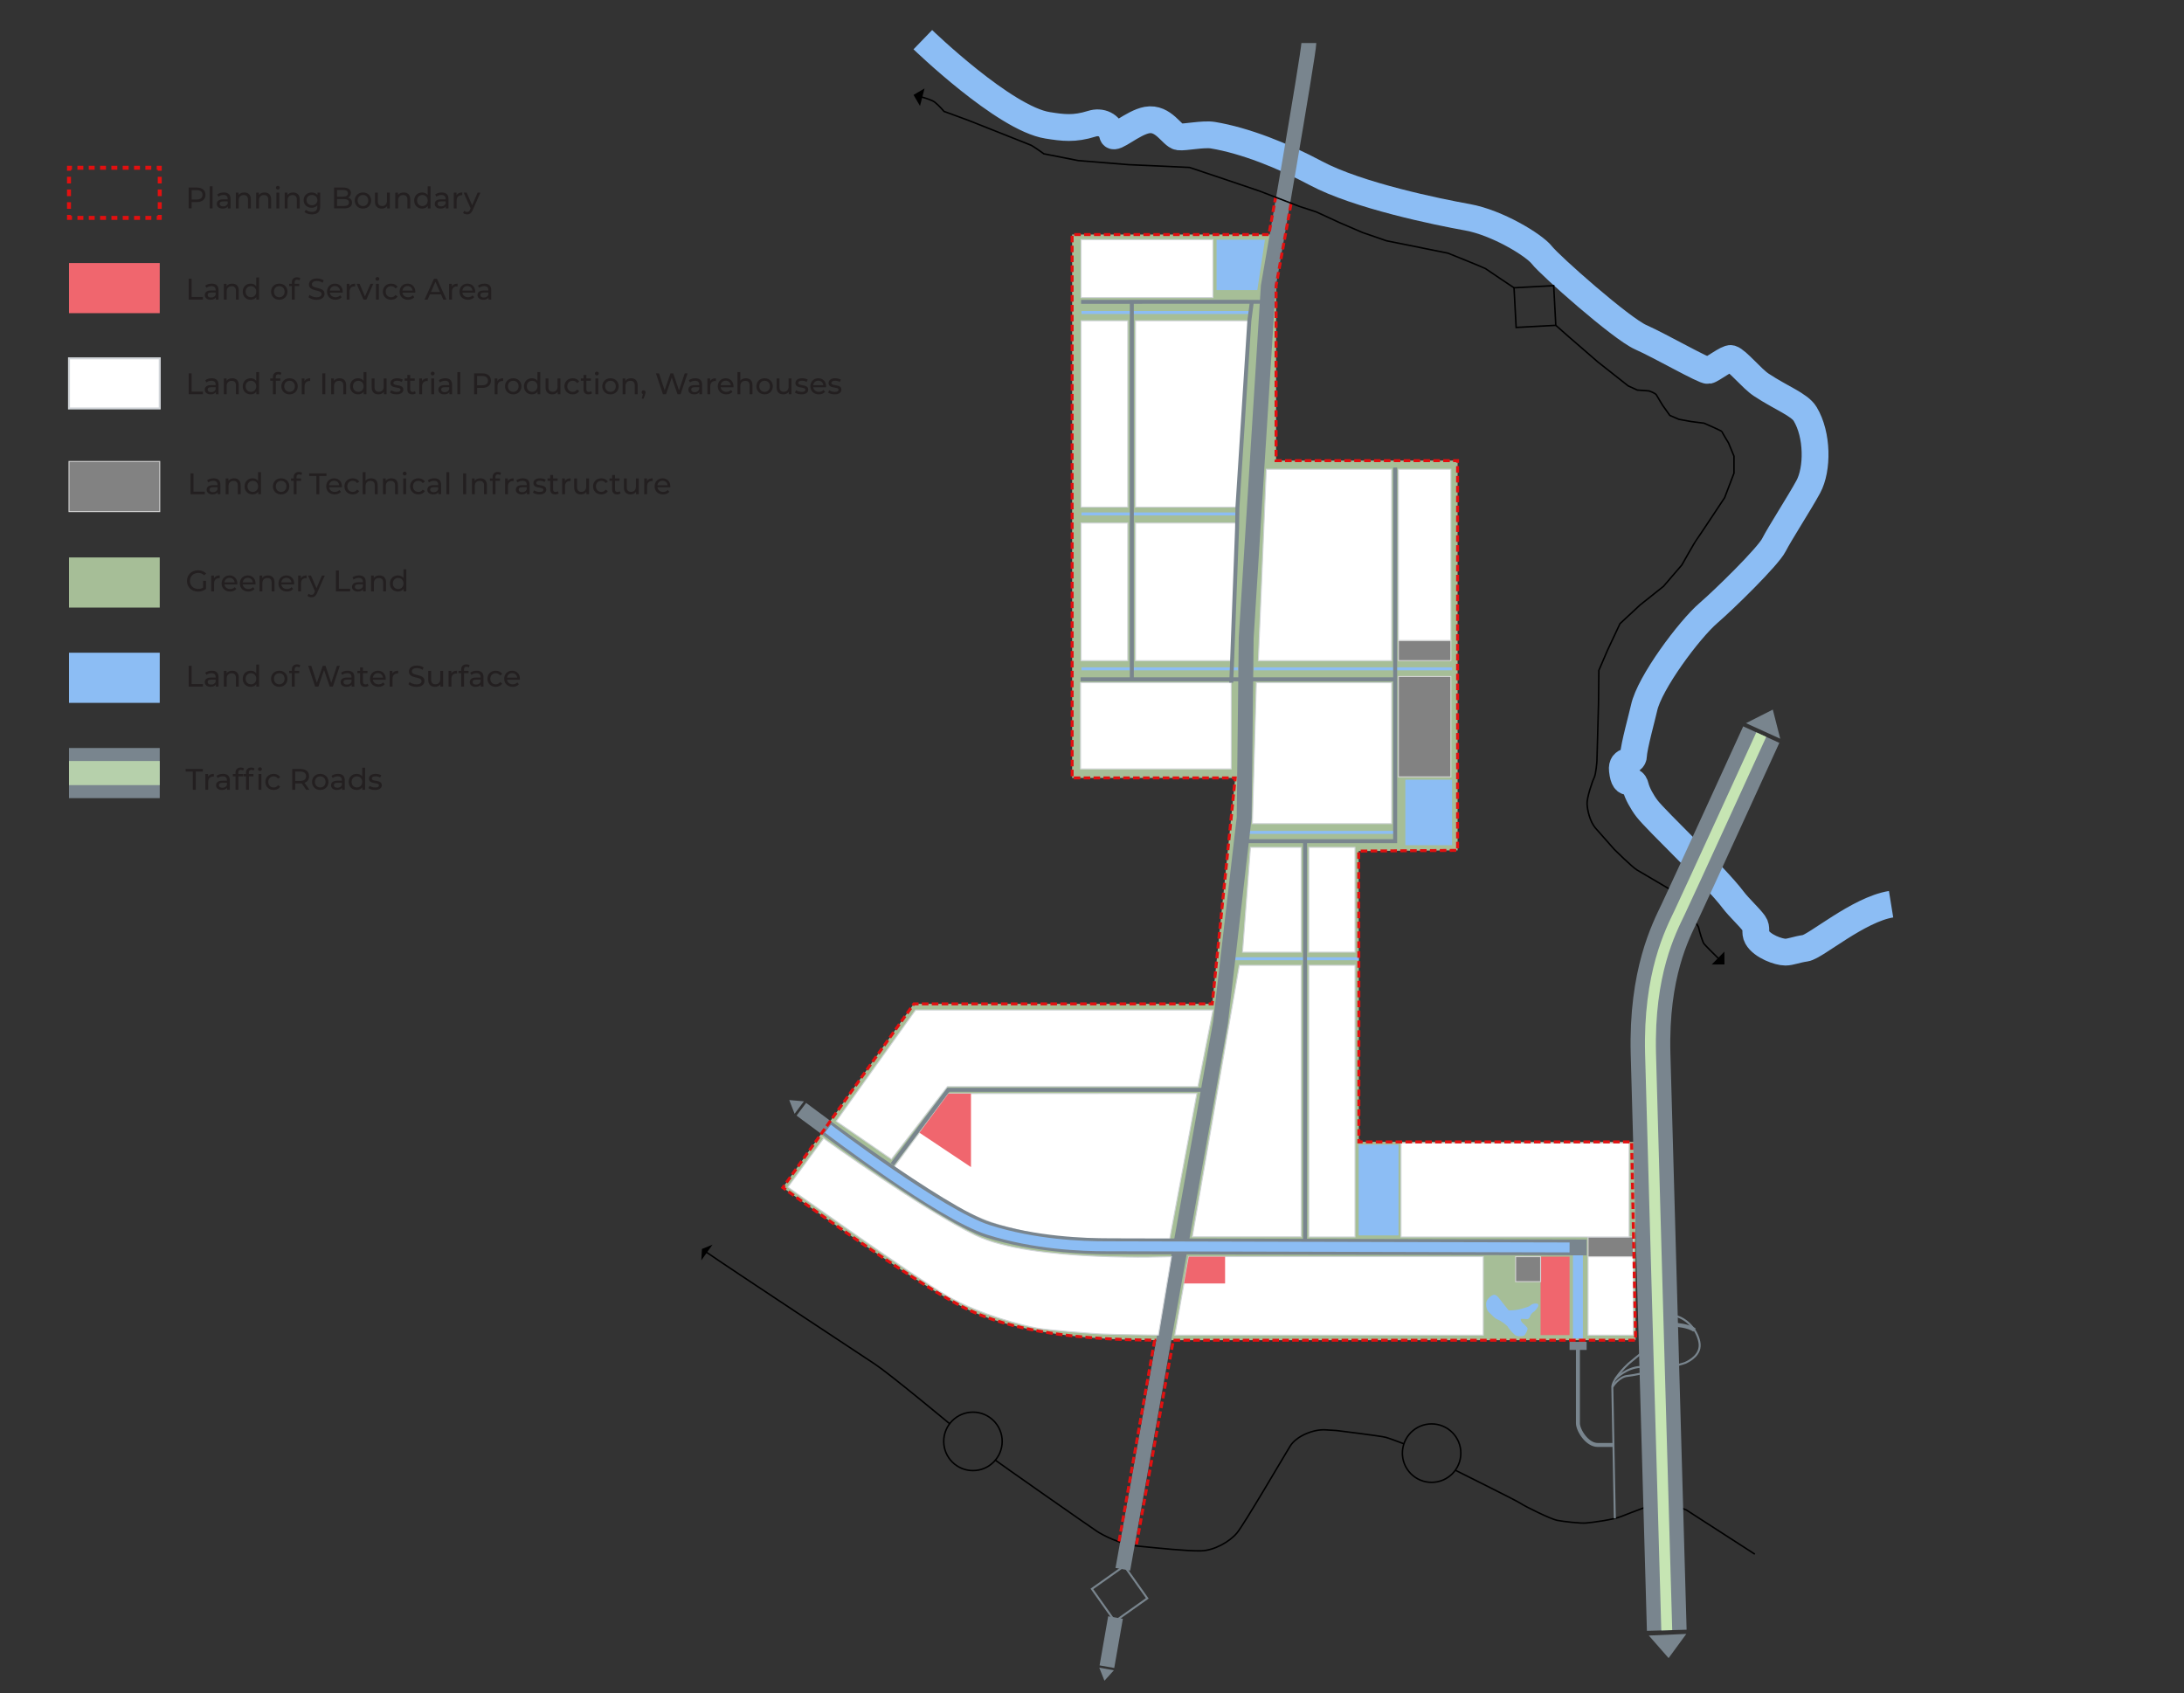 <?xml version="1.0" encoding="UTF-8"?>
<svg id="Layer_2" data-name="Layer 2" xmlns="http://www.w3.org/2000/svg" viewBox="0 0 2199.95 1705.51">
  <rect x="0" y="0" width="2199.95" height="1705.51" fill="#333333" stroke="none"/>
  <path d="M1624.12,1397.35c.6-1.13,6.85-10.71,15.5-11.38s54.03-11.31,58.02-13.17,16.77-8.21,14.11-21.14-12.78-22.91-23.02-25.84" fill="none" stroke="#79858e" stroke-miterlimit="10" stroke-width="2"/>
  <path d="M1002.61,1470.85c1.1,1.04,96.21,67.76,102.6,71.84s23.24,12.95,40.99,14.73,50.04,5.15,63.52,4.79,28.92-9.23,36.2-17.92,47.02-76.83,53.59-87.48,24.13-17.21,35.49-16.5l11.36.71s45.07,5.5,49.86,6.92,17.74,6.39,17.74,6.39" fill="none" stroke="#000" stroke-miterlimit="10" stroke-width="1.5"/>
  <path d="M1465.95,1480.99c1.47.82,62.15,30.81,65.88,33.47s30.16,15.79,36.73,17.03,23.42,3.19,29.28,2.66,27.15-3.19,35.67-6.74c8.52-3.55,41.74-15.62,41.74-15.62,0,0,22.85,8.87,23.38,9.23s69.02,44.54,69.02,44.54" fill="none" stroke="#000" stroke-miterlimit="10" stroke-width="1.5"/>
  <g>
    <path d="M1567.17,327.72l13.54,11.95s28.21,24.49,28.92,25.02c.71.53,30.34,23.95,30.34,23.95l9.23,4.26,11.89.89s6.39,2.13,7.45,4.08c1.06,1.95,6.39,10.65,6.39,10.65l7.1,9.94,9.05,3.9,12.6,2.31,12.78,1.6s18.1,7.81,18.1,8.52,6.57,11.36,6.57,11.36l5.5,13.31v17.21l-9.4,24.66s-28.39,42.94-28.92,43.3c-.53.35-14.2,24.49-14.2,24.49l-18.45,21.47-23.6,18.81-20.23,18.81-12.42,26.44-8.87,20.58-.35,33-1.6,58.38s-.89,12.95-2.84,16.86-7.45,20.41-7.1,26.44c.35,6.03,2.66,17.74,8.87,24.66s18.63,21.12,18.63,21.12c0,0,17.74,17.57,22.71,20.58,4.97,3.02,31.94,18.81,31.94,18.81,0,0,29.28,34.96,30.21,39.21.93,4.26,3.86,14.11,5.32,16.24.94,1.37,9.31,9.71,15.13,15.45" fill="none" stroke="#000" stroke-miterlimit="10" stroke-width="1.5"/>
    <polygon points="1736.98 958.6 1724.19 971.58 1737.07 971.48 1736.98 958.6"/>
  </g>
  <path d="M1368.8,1150.27v-138.89s0,0,0,0l-.2-154.09,99.64-.71v-392.57h-182.84v-227.76h-205.44v547.37h164.28l-23.13,227.61h-300.57l-131.95,185.06s122.76,89.48,178.86,119.06c56.1,29.57,133.96,34.66,205.89,34.66h474.22v-199.74h-278.75Z" fill="#c6e5b3" opacity=".78"/>
  <line x1="1247.23" y1="517.71" x2="1089.35" y2="517.71" fill="none" stroke="#8cbdf4" stroke-miterlimit="10" stroke-width="3"/>
  <line x1="1258.47" y1="314.77" x2="1089.35" y2="314.77" fill="none" stroke="#8cbdf4" stroke-miterlimit="10" stroke-width="3"/>
  <line x1="1247.23" y1="673.73" x2="1089.35" y2="673.73" fill="none" stroke="#8cbdf4" stroke-miterlimit="10" stroke-width="3"/>
  <line x1="1462.63" y1="673.73" x2="1263.02" y2="673.73" fill="none" stroke="#8cbdf4" stroke-miterlimit="10" stroke-width="3"/>
  <line x1="1405.35" y1="838.49" x2="1256.62" y2="838.49" fill="none" stroke="#8cbdf4" stroke-miterlimit="10" stroke-width="3"/>
  <line x1="1368.74" y1="965.76" x2="1240.2" y2="965.76" fill="none" stroke="#8cbdf4" stroke-miterlimit="10" stroke-width="3"/>
  <path d="M929.57,39.96s82.02,79.36,125.67,86.28c15.6,2.47,26.86,3.97,44.64-1.61,9.05-2.84,18.5,1.02,20.89,11.27,1.26,5.41,20.23-12.4,34.6-14.99,16.7-3.01,25.3,16.03,32.07,16.95,5.84.79,24.59-3.28,34.25-1.69,32.49,5.36,71.08,20.82,103.7,38.25,42.32,22.62,123.15,39.13,152.87,44.45s66.98,27.9,74.96,38.17c7.98,10.27,79.73,73.91,99.54,82.67,19.81,8.75,63.98,34.24,67.89,33.49,3.9-.75,19.62-13.06,23.02-12.04,6.33,1.92,20.73,20.06,30.46,26.5,20.21,13.37,38.43,19.83,44.18,29.31,12.78,21.05,12.78,55.73,3.19,73.38-8.77,16.15-28.5,46.58-34.6,58.55-6.1,11.98-50.29,55.13-66.01,68.67-19.16,16.5-59.35,70.19-64.81,95.55-1.65,7.65-10.4,39.25-10.59,47.72-.2,8.85-12.56,2.8-11.25,14.97,2.26,20.92,10.25,4.28,13.3,16.83,1.56,6.42,6.69,15.61,11.52,21.89,9.72,12.64,68.87,68.17,86.66,91.82,5.8,7.71,16.45,17.38,21.12,23.89,3.44,4.81.32,8.91,3.11,13.88,5.06,9.05,21.64,15.01,28.48,14.99,5.28-.02,10.85-2.6,20.17-3.95,10.17-1.47,53.29-38.99,86.29-44.32" fill="none" stroke="#8cbdf4" stroke-miterlimit="10" stroke-width="27"/>
  <rect x="1088.98" y="241.44" width="132.77" height="58.25" fill="#fff" stroke="#d1d5d9" stroke-miterlimit="10"/>
  <rect x="1088.98" y="323.13" width="47" height="187.67" fill="#fff" stroke="#d1d5d9" stroke-miterlimit="10"/>
  <polygon points="1246.47 510.8 1143.82 510.8 1143.82 323.13 1258.47 323.13 1246.47 510.8" fill="#fff" stroke="#d1d5d9" stroke-miterlimit="10"/>
  <rect x="1088.98" y="526.89" width="47" height="138.57" fill="#fff" stroke="#d1d5d9" stroke-miterlimit="10"/>
  <polygon points="1241.11 665.46 1143.82 665.46 1143.82 526.89 1246.11 526.89 1241.11 665.46" fill="#fff" stroke="#d1d5d9" stroke-miterlimit="10"/>
  <rect x="1088.47" y="687.69" width="151.75" height="86.84" fill="#fff" stroke="#d1d5d9" stroke-miterlimit="10"/>
  <polygon points="1401.81 665.46 1267.55 665.46 1275.55 472.7 1401.81 472.7 1401.81 665.46" fill="#fff" stroke="#d1d5d9" stroke-miterlimit="10"/>
  <polygon points="1401.81 829.66 1261.53 829.66 1265.53 687.69 1401.81 687.69 1401.81 829.66" fill="#fff" stroke="#d1d5d9" stroke-miterlimit="10"/>
  <rect x="1408.61" y="472.7" width="52.83" height="172.6" fill="#fff" stroke="#d1d5d9" stroke-miterlimit="10"/>
  <rect x="1408.61" y="681.47" width="52.83" height="101.1" fill="#828282" stroke="#d4d4d4" stroke-miterlimit="10"/>
  <rect x="1408.61" y="645.3" width="52.83" height="20.16" fill="#828282" stroke="#d4d4d4" stroke-miterlimit="10"/>
  <rect x="1318.41" y="853.58" width="46.47" height="105.55" fill="#fff" stroke="#d1d5d9" stroke-miterlimit="10"/>
  <rect x="1318.41" y="972.38" width="46.47" height="273.62" fill="#fff" stroke="#d1d5d9" stroke-miterlimit="10"/>
  <rect x="1599.67" y="1265.87" width="45.58" height="79.03" fill="#fff" stroke="#d1d5d9" stroke-miterlimit="10"/>
  <rect x="1551.85" y="1265.87" width="29.17" height="79.03" fill="#f0666e"/>
  <rect x="1599.67" y="1246.01" width="45.58" height="19.86" fill="#828282" stroke="#d4d4d4" stroke-miterlimit="10"/>
  <rect x="1526.69" y="1265.87" width="25.16" height="25.16" fill="#828282" stroke="#d4d4d4" stroke-miterlimit="10"/>
  <rect x="1368.59" y="1153.06" width="40.16" height="91.39" fill="#8cbdf4"/>
  <rect x="1415.61" y="785.41" width="47.02" height="65.98" fill="#8cbdf4"/>
  <rect x="1411.27" y="1151.36" width="229.73" height="94.65" fill="#fff" stroke="#d1d5d9" stroke-miterlimit="10"/>
  <polygon points="1494.09 1344.89 1183.42 1344.89 1197.42 1265.87 1494.09 1265.87 1494.09 1344.89" fill="#fff" stroke="#d1d5d9" stroke-miterlimit="10"/>
  <polygon points="1310.68 959.13 1251.63 959.13 1259.63 853.58 1310.68 853.58 1310.68 959.13" fill="#fff" stroke="#d1d5d9" stroke-miterlimit="10"/>
  <polygon points="1310.68 1245.84 1201.03 1245.84 1248.36 972.38 1310.68 972.38 1310.68 1245.84" fill="#fff" stroke="#d1d5d9" stroke-miterlimit="10"/>
  <path d="M1318.41,43.36c0,10.43-40.85,245.05-40.85,245.05l-22.27,354.15-2.03,181.1-23.9,206.7-98.31,550.4" fill="none" stroke="#79858e" stroke-miterlimit="10" stroke-width="15"/>
  <polygon points="922.28 1017.41 842.35 1129.42 897.95 1167.65 954.35 1094.57 1206.67 1094.57 1221.85 1017.41 922.28 1017.41" fill="#fff" stroke="#d1d5d9" stroke-miterlimit="10"/>
  <path d="M955.29,1101.62l-54.45,73.53s55.37,45.3,110.13,60.02c54.76,14.72,78.43,12.78,94.22,12.78s72.84,1.07,72.84,1.07l27.57-147.51-250.3.12Z" fill="#fff" stroke="#d1d5d9" stroke-miterlimit="10"/>
  <line x1="1589.46" y1="1348.43" x2="1589.46" y2="1263.42" fill="none" stroke="#8cbdf4" stroke-miterlimit="10" stroke-width="10"/>
  <path d="M1598.23,1256.57s-455.69-1.17-480.53-1.17-75.54-1.74-122.09-16.51c-47.98-15.22-188.41-121.54-188.41-121.54" fill="none" stroke="#79858e" stroke-miterlimit="10" stroke-width="16"/>
  <polygon points="795 1108.09 800.39 1121.94 809.8 1109.4 795 1108.09" fill="#79858e"/>
  <polygon points="1112.51 1693.05 1122.01 1682.53 1107.29 1679.87 1112.51 1693.05" fill="#79858e"/>
  <polygon points="1680.78 1670.25 1698.64 1645.87 1660.87 1647.52 1680.78 1670.25" fill="#79858e"/>
  <polygon points="1785.76 714.79 1758.74 728.47 1793.24 744.14 1785.76 714.79" fill="#79858e"/>
  <path d="M1581.02,1256.57s-441.74-1.17-466.58-1.17-72.27-1.74-118.83-16.51c-47.98-15.22-161.62-101.93-161.62-101.93" fill="none" stroke="#8cbdf4" stroke-miterlimit="10" stroke-width="10"/>
  <path d="M1678.93,1642.21s-14.19-499.78-16.32-580.69c-2.13-80.91,20.25-123.44,29.29-142.36s82.23-179.16,82.23-179.16" fill="none" stroke="#79858e" stroke-miterlimit="10" stroke-width="40"/>
  <path d="M1678.93,1642.21s-14.19-499.78-16.32-580.69c-2.13-80.91,20.25-123.44,29.29-142.36s82.23-179.16,82.23-179.16" fill="none" stroke="#c6e5b3" stroke-miterlimit="10" stroke-width="11"/>
  <path d="M829.79,1146.56l-36.09,49.23s127.21,90.49,160.4,109.59c33.2,19.1,76.65,29.89,90.14,32.37s52.77,5.17,63.24,5.88,59.35,1.26,59.35,1.26l13.18-79.03s-140.12,5.88-197.08-21.42c-52.63-25.22-150.65-95.85-150.65-95.85l-2.5-2.04Z" fill="#fff" stroke="#d1d5d9" stroke-miterlimit="10"/>
  <path d="M1215.54,1097.81h-260.3l-56.43,75.06" fill="none" stroke="#79858e" stroke-miterlimit="10" stroke-width="4"/>
  <path d="M1526.72,1319.61c-1.86.16-6.65.8-7.36,0s-4.52-5.77-6.39-8.07-4.79-7.1-7.63-7.27-7.01,4.08-7.98,6.74-.19,8.58,2.48,10.91c3.46,3.02,5.06,5.77,8.96,7.36s9.76,6.3,10.11,7.36,6.3,8.16,8.43,8.87,5.94.8,7.63,0,3.81-5.77,3.81-7.19-5.15-5.59-5.68-6.3-1.86-2.66-1.06-3.28,5.32.18,6.74,0,2.57-2.63,2.84-3.58,2.22-3.34,3.28-3.7,3.73-4.08,4.08-4.7,1.6-3.28-.98-3.64-4.79.35-6.65,2.04-11.69,4.19-14.64,4.44Z" fill="#8cbdf4"/>
  <polygon points="1225.45 241.44 1225.45 292.19 1266.51 292.19 1274.16 241.44 1225.45 241.44" fill="#8cbdf4"/>
  <path d="M1276.58,304.08c-.8-.22-187.6,0-187.6,0" fill="none" stroke="#79858e" stroke-miterlimit="10" stroke-width="4"/>
  <line x1="1140.08" y1="304.08" x2="1140.08" y2="684.27" fill="none" stroke="#79858e" stroke-miterlimit="10" stroke-width="4"/>
  <polyline points="1405.35 470.98 1405.35 847.33 1250.52 847.33" fill="none" stroke="#79858e" stroke-miterlimit="10" stroke-width="4"/>
  <line x1="1088.47" y1="684.27" x2="1405.35" y2="684.27" fill="none" stroke="#79858e" stroke-miterlimit="10" stroke-width="4"/>
  <line x1="1314.57" y1="847.33" x2="1314.57" y2="1249.1" fill="none" stroke="#79858e" stroke-miterlimit="10" stroke-width="4"/>
  <path d="M1144.8,1555.65l37.08-205.63h465.67l-3.98-199.74h-274.78v-138.89s0,0,0,0l-.2-154.09,99.64-.71v-392.57h-182.84v-176.21l15.13-83.08" fill="none" stroke="#e21010" stroke-dasharray="0 0 6.64 3.32" stroke-miterlimit="10" stroke-width="3"/>
  <path d="M1127.23,1552.63l35.84-202.62-2.49-.06c-68.26-.63-140.34-6.77-193.14-34.6-56.1-29.57-178.86-119.06-178.86-119.06l131.95-185.06h300.57l23.13-227.61h-164.28V236.25h198.18l6.81-37.52" fill="none" stroke="#e21010" stroke-dasharray="0 0 6.64 3.32" stroke-miterlimit="10" stroke-width="3"/>
  <polygon points="1234.03 1292.89 1192.63 1292.89 1197.42 1265.87 1234.03 1265.87 1234.03 1292.89" fill="#f0666e"/>
  <polygon points="978.07 1175.64 926.12 1141 955.29 1101.62 978.07 1101.62 978.07 1175.64" fill="#f0666e"/>
  <g>
    <path d="M927.83,97.56c5.13,1.44,11.37,3.46,13.78,5.36,4.39,3.46,9.32,9.32,9.32,9.32l24.35,8.92s61.62,24.49,63.35,25.15,12.91,8.65,12.91,8.65l34.6,6.79,50.7,4.13s60.82,2.66,61.35,2.79c.53.13,70.13,23.55,70.66,23.82.53.27,39.66,15.3,39.66,15.3l17.48,5.72,23.69,10.91,22.89,9.85,23.95,8.25,62.01,12.51s37,14.84,37.79,15.54c.8.7,28.74,19.33,28.74,19.33" fill="none" stroke="#000" stroke-miterlimit="10" stroke-width="1.5"/>
    <polygon points="931.3 89.08 926.71 106.72 920.19 95.6 931.3 89.08"/>
  </g>
  <rect x="1107.72" y="1585.42" width="40.01" height="40.01" transform="translate(-720.66 947.69) rotate(-35.33)" fill="none" stroke="#79858e" stroke-miterlimit="10" stroke-width="2"/>
  <rect x="1526.12" y="288.8" width="40.01" height="40.01" transform="translate(-14.28 82.97) rotate(-3.06)" fill="none" stroke="#000" stroke-miterlimit="10" stroke-width="1.5"/>
  <line x1="1123.66" y1="1629.39" x2="1115" y2="1678.89" fill="none" stroke="#79858e" stroke-miterlimit="10" stroke-width="15"/>
  <g>
    <path d="M710.84,1260.86c24.52,17.02,156.82,104.24,170.55,113.31,14.9,9.85,75.06,59.89,75.06,59.89" fill="none" stroke="#000" stroke-miterlimit="10" stroke-width="1.5"/>
    <polygon points="717.63 1253.81 707.06 1258.13 706.41 1269.53 706.46 1269.56 717.68 1253.85 717.63 1253.81"/>
  </g>
  <circle cx="980.06" cy="1451.93" r="29.44" fill="none" stroke="#000" stroke-miterlimit="10" stroke-width="1.5"/>
  <circle cx="1442.07" cy="1463.77" r="29.44" fill="none" stroke="#000" stroke-miterlimit="10" stroke-width="1.5"/>
  <rect x="1581.02" y="1351.66" width="17.21" height="8.16" fill="#79858e"/>
  <path d="M1589.46,1358.13v75.59c0,6.92,9.13,21.82,19.9,21.82h15.44" fill="none" stroke="#79858e" stroke-miterlimit="10" stroke-width="4"/>
  <path d="M1626.62,1529.54s-2.31-124.74-2.51-132.19c-.2-7.45,13.17-20.96,16.37-23.75s13.31-10.91,13.31-10.91" fill="none" stroke="#79858e" stroke-miterlimit="10" stroke-width="2"/>
  <path d="M1687.53,1334.47s13.53.8,19.34,5.39" fill="none" stroke="#79858e" stroke-miterlimit="10" stroke-width="4"/>
  <path d="M1627.05,1389.32c.6-.95,11.64-11.86,25.48-12.4" fill="none" stroke="#79858e" stroke-miterlimit="10" stroke-width="2"/>
  <polyline points="1260.98 303.98 1258.47 323.13 1246.47 510.8 1246.11 532.2 1241.11 665.46 1240.23 687.69" fill="none" stroke="#79858e" stroke-miterlimit="10" stroke-width="4"/>
  <g>
    <polyline points="160.89 216.48 160.89 219.48 157.89 219.48" fill="none" stroke="#e21010" stroke-miterlimit="10" stroke-width="4"/>
    <line x1="152.44" y1="219.48" x2="152.43" y2="219.48" fill="none" stroke="#e21010" stroke-dasharray="0 0" stroke-miterlimit="10" stroke-width="4"/>
    <line x1="152.43" y1="219.48" x2="72.51" y2="219.48" fill="none" stroke="#e21010" stroke-dasharray="5.96 5.45 0 0" stroke-miterlimit="10" stroke-width="4"/>
    <polyline points="72.51 219.48 69.51 219.48 69.51 216.48" fill="none" stroke="#e21010" stroke-miterlimit="10" stroke-width="4"/>
    <line x1="69.51" y1="210.37" x2="69.51" y2="210.36" fill="none" stroke="#e21010" stroke-dasharray=".01 0" stroke-miterlimit="10" stroke-width="4"/>
    <line x1="69.51" y1="210.36" x2="69.51" y2="171.98" fill="none" stroke="#e21010" stroke-dasharray="6.68 6.11 .01 0" stroke-miterlimit="10" stroke-width="4"/>
    <polyline points="69.51 171.98 69.51 168.98 72.51 168.98" fill="none" stroke="#e21010" stroke-miterlimit="10" stroke-width="4"/>
    <line x1="77.96" y1="168.98" x2="77.97" y2="168.98" fill="none" stroke="#e21010" stroke-dasharray="0 0" stroke-miterlimit="10" stroke-width="4"/>
    <line x1="77.97" y1="168.98" x2="157.89" y2="168.98" fill="none" stroke="#e21010" stroke-dasharray="5.96 5.45 0 0" stroke-miterlimit="10" stroke-width="4"/>
    <polyline points="157.89 168.98 160.89 168.98 160.89 171.98" fill="none" stroke="#e21010" stroke-miterlimit="10" stroke-width="4"/>
    <line x1="160.89" y1="178.09" x2="160.89" y2="178.1" fill="none" stroke="#e21010" stroke-dasharray=".01 0" stroke-miterlimit="10" stroke-width="4"/>
    <line x1="160.89" y1="178.1" x2="160.89" y2="216.48" fill="none" stroke="#e21010" stroke-dasharray="6.68 6.11 .01 0" stroke-miterlimit="10" stroke-width="4"/>
  </g>
  <g>
    <path d="M206.98,196.25c0,4.56-3.3,7.32-8.76,7.32h-5.19v6.36h-3v-21h8.19c5.46,0,8.76,2.76,8.76,7.32ZM203.98,196.25c0-3-2.01-4.71-5.85-4.71h-5.1v9.42h5.1c3.84,0,5.85-1.71,5.85-4.71Z" fill="#231f20"/>
    <path d="M211.27,187.68h2.88v22.26h-2.88v-22.26Z" fill="#231f20"/>
    <path d="M232.24,200.34v9.6h-2.73v-2.1c-.96,1.44-2.73,2.28-5.22,2.28-3.6,0-5.88-1.92-5.88-4.68,0-2.55,1.65-4.65,6.39-4.65h4.56v-.57c0-2.43-1.41-3.84-4.26-3.84-1.89,0-3.81.66-5.04,1.71l-1.2-2.16c1.65-1.32,4.02-2.04,6.57-2.04,4.35,0,6.81,2.1,6.81,6.45ZM229.36,205.07v-2.22h-4.44c-2.85,0-3.66,1.11-3.66,2.46,0,1.59,1.32,2.58,3.51,2.58s3.87-.99,4.59-2.82Z" fill="#231f20"/>
    <path d="M252.67,200.79v9.15h-2.88v-8.82c0-3.12-1.56-4.65-4.29-4.65-3.06,0-5.04,1.83-5.04,5.28v8.19h-2.88v-15.9h2.76v2.4c1.17-1.62,3.21-2.55,5.73-2.55,3.87,0,6.6,2.22,6.6,6.9Z" fill="#231f20"/>
    <path d="M273.1,200.79v9.15h-2.88v-8.82c0-3.12-1.56-4.65-4.29-4.65-3.06,0-5.04,1.83-5.04,5.28v8.19h-2.88v-15.9h2.76v2.4c1.17-1.62,3.21-2.55,5.73-2.55,3.87,0,6.6,2.22,6.6,6.9Z" fill="#231f20"/>
    <path d="M277.93,189.12c0-1.05.84-1.89,1.95-1.89s1.95.81,1.95,1.83c0,1.08-.81,1.92-1.95,1.92s-1.95-.81-1.95-1.86ZM278.44,194.04h2.88v15.9h-2.88v-15.9Z" fill="#231f20"/>
    <path d="M301.9,200.79v9.15h-2.88v-8.82c0-3.12-1.56-4.65-4.29-4.65-3.06,0-5.04,1.83-5.04,5.28v8.19h-2.88v-15.9h2.76v2.4c1.17-1.62,3.21-2.55,5.73-2.55,3.87,0,6.6,2.22,6.6,6.9Z" fill="#231f20"/>
    <path d="M322.54,194.04v13.74c0,5.61-2.85,8.16-8.25,8.16-2.91,0-5.85-.81-7.59-2.37l1.38-2.22c1.47,1.26,3.78,2.07,6.12,2.07,3.75,0,5.46-1.74,5.46-5.34v-1.26c-1.38,1.65-3.45,2.46-5.73,2.46-4.59,0-8.07-3.12-8.07-7.71s3.48-7.68,8.07-7.68c2.37,0,4.53.87,5.88,2.61v-2.46h2.73ZM319.72,201.56c0-3.09-2.28-5.16-5.46-5.16s-5.49,2.07-5.49,5.16,2.28,5.19,5.49,5.19,5.46-2.13,5.46-5.19Z" fill="#231f20"/>
    <path d="M354.58,204.26c0,3.6-2.73,5.67-8.04,5.67h-10.02v-21h9.42c4.83,0,7.53,2.04,7.53,5.43,0,2.28-1.17,3.87-2.82,4.68,2.37.66,3.93,2.43,3.93,5.22ZM339.52,191.37v6.72h6.15c3.06,0,4.8-1.14,4.8-3.36s-1.74-3.36-4.8-3.36h-6.15ZM351.55,204.02c0-2.43-1.8-3.51-5.13-3.51h-6.9v6.99h6.9c3.33,0,5.13-1.05,5.13-3.48Z" fill="#231f20"/>
    <path d="M357.34,201.98c0-4.74,3.51-8.1,8.28-8.1s8.25,3.36,8.25,8.1-3.48,8.13-8.25,8.13-8.28-3.39-8.28-8.13ZM370.96,201.98c0-3.39-2.28-5.58-5.34-5.58s-5.37,2.19-5.37,5.58,2.31,5.61,5.37,5.61,5.34-2.22,5.34-5.61Z" fill="#231f20"/>
    <path d="M392.68,194.04v15.9h-2.73v-2.4c-1.17,1.65-3.15,2.58-5.4,2.58-4.11,0-6.84-2.25-6.84-6.93v-9.15h2.88v8.82c0,3.12,1.56,4.68,4.29,4.68,3,0,4.92-1.86,4.92-5.28v-8.22h2.88Z" fill="#231f20"/>
    <path d="M413.26,200.79v9.15h-2.88v-8.82c0-3.12-1.56-4.65-4.29-4.65-3.06,0-5.04,1.83-5.04,5.28v8.19h-2.88v-15.9h2.76v2.4c1.17-1.62,3.21-2.55,5.73-2.55,3.87,0,6.6,2.22,6.6,6.9Z" fill="#231f20"/>
    <path d="M433.69,187.68v22.26h-2.76v-2.52c-1.29,1.8-3.33,2.7-5.67,2.7-4.65,0-8.04-3.27-8.04-8.13s3.39-8.1,8.04-8.1c2.25,0,4.23.84,5.55,2.55v-8.76h2.88ZM430.84,201.98c0-3.39-2.31-5.58-5.34-5.58s-5.37,2.19-5.37,5.58,2.31,5.61,5.37,5.61,5.34-2.22,5.34-5.61Z" fill="#231f20"/>
    <path d="M451.75,200.34v9.6h-2.73v-2.1c-.96,1.44-2.73,2.28-5.22,2.28-3.6,0-5.88-1.92-5.88-4.68,0-2.55,1.65-4.65,6.39-4.65h4.56v-.57c0-2.43-1.41-3.84-4.26-3.84-1.89,0-3.81.66-5.04,1.71l-1.2-2.16c1.65-1.32,4.02-2.04,6.57-2.04,4.35,0,6.81,2.1,6.81,6.45ZM448.87,205.07v-2.22h-4.44c-2.85,0-3.66,1.11-3.66,2.46,0,1.59,1.32,2.58,3.51,2.58s3.87-.99,4.59-2.82Z" fill="#231f20"/>
    <path d="M465.64,193.89v2.79c-.24-.03-.45-.03-.66-.03-3.09,0-5.01,1.89-5.01,5.37v7.92h-2.88v-15.9h2.76v2.67c1.02-1.86,3-2.82,5.79-2.82Z" fill="#231f20"/>
    <path d="M483.91,194.04l-7.71,17.49c-1.41,3.36-3.24,4.41-5.67,4.41-1.53,0-3.09-.51-4.08-1.47l1.23-2.16c.78.75,1.77,1.17,2.85,1.17,1.38,0,2.25-.63,3.03-2.46l.51-1.11-7.02-15.87h3l5.55,12.72,5.49-12.72h2.82Z" fill="#231f20"/>
  </g>
  <g>
    <path d="M190.03,280.76h3v18.39h11.37v2.61h-14.37v-21Z" fill="#231f20"/>
    <path d="M220.12,292.16v9.6h-2.73v-2.1c-.96,1.44-2.73,2.28-5.22,2.28-3.6,0-5.88-1.92-5.88-4.68,0-2.55,1.65-4.65,6.39-4.65h4.56v-.57c0-2.43-1.41-3.84-4.26-3.84-1.89,0-3.81.66-5.04,1.71l-1.2-2.16c1.65-1.32,4.02-2.04,6.57-2.04,4.35,0,6.81,2.1,6.81,6.45ZM217.24,296.9v-2.22h-4.44c-2.85,0-3.66,1.11-3.66,2.46,0,1.59,1.32,2.58,3.51,2.58s3.87-.99,4.59-2.82Z" fill="#231f20"/>
    <path d="M240.55,292.61v9.15h-2.88v-8.82c0-3.12-1.56-4.65-4.29-4.65-3.06,0-5.04,1.83-5.04,5.28v8.19h-2.88v-15.9h2.76v2.4c1.17-1.62,3.21-2.55,5.73-2.55,3.87,0,6.6,2.22,6.6,6.9Z" fill="#231f20"/>
    <path d="M260.98,279.5v22.26h-2.76v-2.52c-1.29,1.8-3.33,2.7-5.67,2.7-4.65,0-8.04-3.27-8.04-8.13s3.39-8.1,8.04-8.1c2.25,0,4.23.84,5.55,2.55v-8.76h2.88ZM258.13,293.81c0-3.39-2.31-5.58-5.34-5.58s-5.37,2.19-5.37,5.58,2.31,5.61,5.37,5.61,5.34-2.22,5.34-5.61Z" fill="#231f20"/>
    <path d="M273.04,293.81c0-4.74,3.51-8.1,8.28-8.1s8.25,3.36,8.25,8.1-3.48,8.13-8.25,8.13-8.28-3.39-8.28-8.13ZM286.66,293.81c0-3.39-2.28-5.58-5.34-5.58s-5.37,2.19-5.37,5.58,2.31,5.61,5.37,5.61,5.34-2.22,5.34-5.61Z" fill="#231f20"/>
    <path d="M296.8,284.48v1.38h4.62v2.37h-4.56v13.53h-2.88v-13.53h-2.7v-2.37h2.7v-1.41c0-3.09,1.86-5.13,5.25-5.13,1.23,0,2.43.3,3.24.93l-.87,2.19c-.6-.45-1.38-.75-2.22-.75-1.71,0-2.58.96-2.58,2.79Z" fill="#231f20"/>
    <path d="M310.72,299.36l1.11-2.34c1.56,1.41,4.23,2.43,6.93,2.43,3.63,0,5.19-1.41,5.19-3.24,0-5.13-12.72-1.89-12.72-9.69,0-3.24,2.52-6,8.04-6,2.46,0,5.01.66,6.75,1.86l-.99,2.4c-1.83-1.17-3.9-1.71-5.76-1.71-3.57,0-5.1,1.5-5.1,3.33,0,5.13,12.72,1.92,12.72,9.63,0,3.21-2.58,5.97-8.13,5.97-3.21,0-6.36-1.08-8.04-2.64Z" fill="#231f20"/>
    <path d="M345.16,294.77h-12.9c.36,2.79,2.61,4.65,5.76,4.65,1.86,0,3.42-.63,4.59-1.92l1.59,1.86c-1.44,1.68-3.63,2.58-6.27,2.58-5.13,0-8.55-3.39-8.55-8.13s3.39-8.1,7.98-8.1,7.86,3.3,7.86,8.19c0,.24-.03.6-.06.87ZM332.26,292.7h10.2c-.3-2.67-2.31-4.56-5.1-4.56s-4.8,1.86-5.1,4.56Z" fill="#231f20"/>
    <path d="M357.76,285.71v2.79c-.24-.03-.45-.03-.66-.03-3.09,0-5.01,1.89-5.01,5.37v7.92h-2.88v-15.9h2.76v2.67c1.02-1.86,3-2.82,5.79-2.82Z" fill="#231f20"/>
    <path d="M376.03,285.86l-6.96,15.9h-2.94l-6.96-15.9h3l5.46,12.75,5.58-12.75h2.82Z" fill="#231f20"/>
    <path d="M378.22,280.94c0-1.05.84-1.89,1.95-1.89s1.95.81,1.95,1.83c0,1.08-.81,1.92-1.95,1.92s-1.95-.81-1.95-1.86ZM378.73,285.86h2.88v15.9h-2.88v-15.9Z" fill="#231f20"/>
    <path d="M385.63,293.81c0-4.74,3.51-8.1,8.4-8.1,2.85,0,5.22,1.17,6.48,3.39l-2.19,1.41c-1.02-1.56-2.58-2.28-4.32-2.28-3.12,0-5.46,2.19-5.46,5.58s2.34,5.61,5.46,5.61c1.74,0,3.3-.72,4.32-2.28l2.19,1.38c-1.26,2.22-3.63,3.42-6.48,3.42-4.89,0-8.4-3.39-8.4-8.13Z" fill="#231f20"/>
    <path d="M418.3,294.77h-12.9c.36,2.79,2.61,4.65,5.76,4.65,1.86,0,3.42-.63,4.59-1.92l1.59,1.86c-1.44,1.68-3.63,2.58-6.27,2.58-5.13,0-8.55-3.39-8.55-8.13s3.39-8.1,7.98-8.1,7.86,3.3,7.86,8.19c0,.24-.03.6-.06.87ZM405.4,292.7h10.2c-.3-2.67-2.31-4.56-5.1-4.56s-4.8,1.86-5.1,4.56Z" fill="#231f20"/>
    <path d="M444.22,296.51h-11.16l-2.31,5.25h-3.09l9.51-21h2.97l9.54,21h-3.15l-2.31-5.25ZM443.17,294.11l-4.53-10.29-4.53,10.29h9.06Z" fill="#231f20"/>
    <path d="M460.93,285.71v2.79c-.24-.03-.45-.03-.66-.03-3.09,0-5.01,1.89-5.01,5.37v7.92h-2.88v-15.9h2.76v2.67c1.02-1.86,3-2.82,5.79-2.82Z" fill="#231f20"/>
    <path d="M478.63,294.77h-12.9c.36,2.79,2.61,4.65,5.76,4.65,1.86,0,3.42-.63,4.59-1.92l1.59,1.86c-1.44,1.68-3.63,2.58-6.27,2.58-5.13,0-8.55-3.39-8.55-8.13s3.39-8.1,7.98-8.1,7.86,3.3,7.86,8.19c0,.24-.03.6-.06.87ZM465.73,292.7h10.2c-.3-2.67-2.31-4.56-5.1-4.56s-4.8,1.86-5.1,4.56Z" fill="#231f20"/>
    <path d="M494.83,292.16v9.6h-2.73v-2.1c-.96,1.44-2.73,2.28-5.22,2.28-3.6,0-5.88-1.92-5.88-4.68,0-2.55,1.65-4.65,6.39-4.65h4.56v-.57c0-2.43-1.41-3.84-4.26-3.84-1.89,0-3.81.66-5.04,1.71l-1.2-2.16c1.65-1.32,4.02-2.04,6.57-2.04,4.35,0,6.81,2.1,6.81,6.45ZM491.95,296.9v-2.22h-4.44c-2.85,0-3.66,1.11-3.66,2.46,0,1.59,1.32,2.58,3.51,2.58s3.87-.99,4.59-2.82Z" fill="#231f20"/>
  </g>
  <rect x="69.51" y="264.96" width="91.39" height="50.5" fill="#f0666e"/>
  <g>
    <path d="M190.03,376.08h3v18.39h11.37v2.61h-14.37v-21Z" fill="#231f20"/>
    <path d="M220.12,387.48v9.6h-2.73v-2.1c-.96,1.44-2.73,2.28-5.22,2.28-3.6,0-5.88-1.92-5.88-4.68,0-2.55,1.65-4.65,6.39-4.65h4.56v-.57c0-2.43-1.41-3.84-4.26-3.84-1.89,0-3.81.66-5.04,1.71l-1.2-2.16c1.65-1.32,4.02-2.04,6.57-2.04,4.35,0,6.81,2.1,6.81,6.45ZM217.24,392.22v-2.22h-4.44c-2.85,0-3.66,1.11-3.66,2.46,0,1.59,1.32,2.58,3.51,2.58s3.87-.99,4.59-2.82Z" fill="#231f20"/>
    <path d="M240.55,387.93v9.15h-2.88v-8.82c0-3.12-1.56-4.65-4.29-4.65-3.06,0-5.04,1.83-5.04,5.28v8.19h-2.88v-15.9h2.76v2.4c1.17-1.62,3.21-2.55,5.73-2.55,3.87,0,6.6,2.22,6.6,6.9Z" fill="#231f20"/>
    <path d="M260.98,374.82v22.26h-2.76v-2.52c-1.29,1.8-3.33,2.7-5.67,2.7-4.65,0-8.04-3.27-8.04-8.13s3.39-8.1,8.04-8.1c2.25,0,4.23.84,5.55,2.55v-8.76h2.88ZM258.13,389.13c0-3.39-2.31-5.58-5.34-5.58s-5.37,2.19-5.37,5.58,2.31,5.61,5.37,5.61,5.34-2.22,5.34-5.61Z" fill="#231f20"/>
    <path d="M277.75,379.8v1.38h4.62v2.37h-4.56v13.53h-2.88v-13.53h-2.7v-2.37h2.7v-1.41c0-3.09,1.86-5.13,5.25-5.13,1.23,0,2.43.3,3.24.93l-.87,2.19c-.6-.45-1.38-.75-2.22-.75-1.71,0-2.58.96-2.58,2.79Z" fill="#231f20"/>
    <path d="M283.39,389.13c0-4.74,3.51-8.1,8.28-8.1s8.25,3.36,8.25,8.1-3.48,8.13-8.25,8.13-8.28-3.39-8.28-8.13ZM297.01,389.13c0-3.39-2.28-5.58-5.34-5.58s-5.37,2.19-5.37,5.58,2.31,5.61,5.37,5.61,5.34-2.22,5.34-5.61Z" fill="#231f20"/>
    <path d="M312.46,381.03v2.79c-.24-.03-.45-.03-.66-.03-3.09,0-5.01,1.89-5.01,5.37v7.92h-2.88v-15.9h2.76v2.67c1.02-1.86,3-2.82,5.79-2.82Z" fill="#231f20"/>
    <path d="M324.7,376.08h3v21h-3v-21Z" fill="#231f20"/>
    <path d="M348.67,387.93v9.15h-2.88v-8.82c0-3.12-1.56-4.65-4.29-4.65-3.06,0-5.04,1.83-5.04,5.28v8.19h-2.88v-15.9h2.76v2.4c1.17-1.62,3.21-2.55,5.73-2.55,3.87,0,6.6,2.22,6.6,6.9Z" fill="#231f20"/>
    <path d="M369.1,374.82v22.26h-2.76v-2.52c-1.29,1.8-3.33,2.7-5.67,2.7-4.65,0-8.04-3.27-8.04-8.13s3.39-8.1,8.04-8.1c2.25,0,4.23.84,5.55,2.55v-8.76h2.88ZM366.25,389.13c0-3.39-2.31-5.58-5.34-5.58s-5.37,2.19-5.37,5.58,2.31,5.61,5.37,5.61,5.34-2.22,5.34-5.61Z" fill="#231f20"/>
    <path d="M389.38,381.18v15.9h-2.73v-2.4c-1.17,1.65-3.15,2.58-5.4,2.58-4.11,0-6.84-2.25-6.84-6.93v-9.15h2.88v8.82c0,3.12,1.56,4.68,4.29,4.68,3,0,4.92-1.86,4.92-5.28v-8.22h2.88Z" fill="#231f20"/>
    <path d="M392.86,395.4l1.2-2.28c1.35.96,3.51,1.65,5.58,1.65,2.67,0,3.78-.81,3.78-2.16,0-3.57-10.05-.48-10.05-6.81,0-2.85,2.55-4.77,6.63-4.77,2.07,0,4.41.54,5.79,1.44l-1.23,2.28c-1.44-.93-3.03-1.26-4.59-1.26-2.52,0-3.75.93-3.75,2.19,0,3.75,10.08.69,10.08,6.87,0,2.88-2.64,4.71-6.87,4.71-2.64,0-5.25-.81-6.57-1.86Z" fill="#231f20"/>
    <path d="M418.84,396.15c-.87.75-2.19,1.11-3.48,1.11-3.21,0-5.04-1.77-5.04-4.98v-8.73h-2.7v-2.37h2.7v-3.48h2.88v3.48h4.56v2.37h-4.56v8.61c0,1.71.9,2.67,2.49,2.67.84,0,1.65-.27,2.25-.75l.9,2.07Z" fill="#231f20"/>
    <path d="M430.87,381.03v2.79c-.24-.03-.45-.03-.66-.03-3.09,0-5.01,1.89-5.01,5.37v7.92h-2.88v-15.9h2.76v2.67c1.02-1.86,3-2.82,5.79-2.82Z" fill="#231f20"/>
    <path d="M433.9,376.26c0-1.05.84-1.89,1.95-1.89s1.95.81,1.95,1.83c0,1.08-.81,1.92-1.95,1.92s-1.95-.81-1.95-1.86ZM434.41,381.18h2.88v15.9h-2.88v-15.9Z" fill="#231f20"/>
    <path d="M455.38,387.48v9.6h-2.73v-2.1c-.96,1.44-2.73,2.28-5.22,2.28-3.6,0-5.88-1.92-5.88-4.68,0-2.55,1.65-4.65,6.39-4.65h4.56v-.57c0-2.43-1.41-3.84-4.26-3.84-1.89,0-3.81.66-5.04,1.71l-1.2-2.16c1.65-1.32,4.02-2.04,6.57-2.04,4.35,0,6.81,2.1,6.81,6.45ZM452.5,392.22v-2.22h-4.44c-2.85,0-3.66,1.11-3.66,2.46,0,1.59,1.32,2.58,3.51,2.58s3.87-.99,4.59-2.82Z" fill="#231f20"/>
    <path d="M460.72,374.82h2.88v22.26h-2.88v-22.26Z" fill="#231f20"/>
    <path d="M494.53,383.4c0,4.56-3.3,7.32-8.76,7.32h-5.19v6.36h-3v-21h8.19c5.46,0,8.76,2.76,8.76,7.32ZM491.53,383.4c0-3-2.01-4.71-5.85-4.71h-5.1v9.42h5.1c3.84,0,5.85-1.71,5.85-4.71Z" fill="#231f20"/>
    <path d="M506.8,381.03v2.79c-.24-.03-.45-.03-.66-.03-3.09,0-5.01,1.89-5.01,5.37v7.92h-2.88v-15.9h2.76v2.67c1.02-1.86,3-2.82,5.79-2.82Z" fill="#231f20"/>
    <path d="M508.72,389.13c0-4.74,3.51-8.1,8.28-8.1s8.25,3.36,8.25,8.1-3.48,8.13-8.25,8.13-8.28-3.39-8.28-8.13ZM522.34,389.13c0-3.39-2.28-5.58-5.34-5.58s-5.37,2.19-5.37,5.58,2.31,5.61,5.37,5.61,5.34-2.22,5.34-5.61Z" fill="#231f20"/>
    <path d="M544.24,374.82v22.26h-2.76v-2.52c-1.29,1.8-3.33,2.7-5.67,2.7-4.65,0-8.04-3.27-8.04-8.13s3.39-8.1,8.04-8.1c2.25,0,4.23.84,5.55,2.55v-8.76h2.88ZM541.39,389.13c0-3.39-2.31-5.58-5.34-5.58s-5.37,2.19-5.37,5.58,2.31,5.61,5.37,5.61,5.34-2.22,5.34-5.61Z" fill="#231f20"/>
    <path d="M564.52,381.18v15.9h-2.73v-2.4c-1.17,1.65-3.15,2.58-5.4,2.58-4.11,0-6.84-2.25-6.84-6.93v-9.15h2.88v8.82c0,3.12,1.56,4.68,4.29,4.68,3,0,4.92-1.86,4.92-5.28v-8.22h2.88Z" fill="#231f20"/>
    <path d="M568.54,389.13c0-4.74,3.51-8.1,8.4-8.1,2.85,0,5.22,1.17,6.48,3.39l-2.19,1.41c-1.02-1.56-2.58-2.28-4.32-2.28-3.12,0-5.46,2.19-5.46,5.58s2.34,5.61,5.46,5.61c1.74,0,3.3-.72,4.32-2.28l2.19,1.38c-1.26,2.22-3.63,3.42-6.48,3.42-4.89,0-8.4-3.39-8.4-8.13Z" fill="#231f20"/>
    <path d="M596.29,396.15c-.87.75-2.19,1.11-3.48,1.11-3.21,0-5.04-1.77-5.04-4.98v-8.73h-2.7v-2.37h2.7v-3.48h2.88v3.48h4.56v2.37h-4.56v8.61c0,1.71.9,2.67,2.49,2.67.84,0,1.65-.27,2.25-.75l.9,2.07Z" fill="#231f20"/>
    <path d="M599.26,376.26c0-1.05.84-1.89,1.95-1.89s1.95.81,1.95,1.83c0,1.08-.81,1.92-1.95,1.92s-1.95-.81-1.95-1.86ZM599.77,381.18h2.88v15.9h-2.88v-15.9Z" fill="#231f20"/>
    <path d="M606.67,389.13c0-4.74,3.51-8.1,8.28-8.1s8.25,3.36,8.25,8.1-3.48,8.13-8.25,8.13-8.28-3.39-8.28-8.13ZM620.29,389.13c0-3.39-2.28-5.58-5.34-5.58s-5.37,2.19-5.37,5.58,2.31,5.61,5.37,5.61,5.34-2.22,5.34-5.61Z" fill="#231f20"/>
    <path d="M642.28,387.93v9.15h-2.88v-8.82c0-3.12-1.56-4.65-4.29-4.65-3.06,0-5.04,1.83-5.04,5.28v8.19h-2.88v-15.9h2.76v2.4c1.17-1.62,3.21-2.55,5.73-2.55,3.87,0,6.6,2.22,6.6,6.9Z" fill="#231f20"/>
    <path d="M650.29,395.19c0,.6-.12,1.05-.51,2.16l-1.41,4.17h-1.89l1.11-4.47c-.75-.27-1.26-.96-1.26-1.86,0-1.2.87-2.04,2.01-2.04s1.95.87,1.95,2.04Z" fill="#231f20"/>
    <path d="M692.58,376.08l-7.02,21h-3.15l-5.73-16.77-5.73,16.77h-3.21l-7.02-21h3.09l5.67,17.07,5.91-17.07h2.76l5.79,17.16,5.79-17.16h2.85Z" fill="#231f20"/>
    <path d="M707.22,387.48v9.6h-2.73v-2.1c-.96,1.44-2.73,2.28-5.22,2.28-3.6,0-5.88-1.92-5.88-4.68,0-2.55,1.65-4.65,6.39-4.65h4.56v-.57c0-2.43-1.41-3.84-4.26-3.84-1.89,0-3.81.66-5.04,1.71l-1.2-2.16c1.65-1.32,4.02-2.04,6.57-2.04,4.35,0,6.81,2.1,6.81,6.45ZM704.34,392.22v-2.22h-4.44c-2.85,0-3.66,1.11-3.66,2.46,0,1.59,1.32,2.58,3.51,2.58s3.87-.99,4.59-2.82Z" fill="#231f20"/>
    <path d="M721.11,381.03v2.79c-.24-.03-.45-.03-.66-.03-3.09,0-5.01,1.89-5.01,5.37v7.92h-2.88v-15.9h2.76v2.67c1.02-1.86,3-2.82,5.79-2.82Z" fill="#231f20"/>
    <path d="M738.81,390.09h-12.9c.36,2.79,2.61,4.65,5.76,4.65,1.86,0,3.42-.63,4.59-1.92l1.59,1.86c-1.44,1.68-3.63,2.58-6.27,2.58-5.13,0-8.55-3.39-8.55-8.13s3.39-8.1,7.98-8.1,7.86,3.3,7.86,8.19c0,.24-.03.6-.06.87ZM725.91,388.02h10.2c-.3-2.67-2.31-4.56-5.1-4.56s-4.8,1.86-5.1,4.56Z" fill="#231f20"/>
    <path d="M757.95,387.93v9.15h-2.88v-8.82c0-3.12-1.56-4.65-4.29-4.65-3.06,0-5.04,1.83-5.04,5.28v8.19h-2.88v-22.26h2.88v8.61c1.2-1.53,3.18-2.4,5.61-2.4,3.87,0,6.6,2.22,6.6,6.9Z" fill="#231f20"/>
    <path d="M761.91,389.13c0-4.74,3.51-8.1,8.28-8.1s8.25,3.36,8.25,8.1-3.48,8.13-8.25,8.13-8.28-3.39-8.28-8.13ZM775.53,389.13c0-3.39-2.28-5.58-5.34-5.58s-5.37,2.19-5.37,5.58,2.31,5.61,5.37,5.61,5.34-2.22,5.34-5.61Z" fill="#231f20"/>
    <path d="M797.25,381.18v15.9h-2.73v-2.4c-1.17,1.65-3.15,2.58-5.4,2.58-4.11,0-6.84-2.25-6.84-6.93v-9.15h2.88v8.82c0,3.12,1.56,4.68,4.29,4.68,3,0,4.92-1.86,4.92-5.28v-8.22h2.88Z" fill="#231f20"/>
    <path d="M800.73,395.4l1.2-2.28c1.35.96,3.51,1.65,5.58,1.65,2.67,0,3.78-.81,3.78-2.16,0-3.57-10.05-.48-10.05-6.81,0-2.85,2.55-4.77,6.63-4.77,2.07,0,4.41.54,5.79,1.44l-1.23,2.28c-1.44-.93-3.03-1.26-4.59-1.26-2.52,0-3.75.93-3.75,2.19,0,3.75,10.08.69,10.08,6.87,0,2.88-2.64,4.71-6.87,4.71-2.64,0-5.25-.81-6.57-1.86Z" fill="#231f20"/>
    <path d="M832.08,390.09h-12.9c.36,2.79,2.61,4.65,5.76,4.65,1.86,0,3.42-.63,4.59-1.92l1.59,1.86c-1.44,1.68-3.63,2.58-6.27,2.58-5.13,0-8.55-3.39-8.55-8.13s3.39-8.1,7.98-8.1,7.86,3.3,7.86,8.19c0,.24-.03.6-.06.87ZM819.18,388.02h10.2c-.3-2.67-2.31-4.56-5.1-4.56s-4.8,1.86-5.1,4.56Z" fill="#231f20"/>
    <path d="M834.12,395.4l1.2-2.28c1.35.96,3.51,1.65,5.58,1.65,2.67,0,3.78-.81,3.78-2.16,0-3.57-10.05-.48-10.05-6.81,0-2.85,2.55-4.77,6.63-4.77,2.07,0,4.41.54,5.79,1.44l-1.23,2.28c-1.44-.93-3.03-1.26-4.59-1.26-2.52,0-3.75.93-3.75,2.19,0,3.75,10.08.69,10.08,6.87,0,2.88-2.64,4.71-6.87,4.71-2.64,0-5.25-.81-6.57-1.86Z" fill="#231f20"/>
  </g>
  <rect x="69.51" y="360.94" width="91.39" height="50.5" fill="#fff" stroke="#d1d5d9" stroke-miterlimit="10" stroke-width="2"/>
  <g>
    <path d="M191.9,476.86h3v18.39h11.37v2.61h-14.37v-21Z" fill="#231f20"/>
    <path d="M221.99,488.26v9.6h-2.73v-2.1c-.96,1.44-2.73,2.28-5.22,2.28-3.6,0-5.88-1.92-5.88-4.68,0-2.55,1.65-4.65,6.39-4.65h4.56v-.57c0-2.43-1.41-3.84-4.26-3.84-1.89,0-3.81.66-5.04,1.71l-1.2-2.16c1.65-1.32,4.02-2.04,6.57-2.04,4.35,0,6.81,2.1,6.81,6.45ZM219.11,493v-2.22h-4.44c-2.85,0-3.66,1.11-3.66,2.46,0,1.59,1.32,2.58,3.51,2.58s3.87-.99,4.59-2.82Z" fill="#231f20"/>
    <path d="M242.42,488.71v9.15h-2.88v-8.82c0-3.12-1.56-4.65-4.29-4.65-3.06,0-5.04,1.83-5.04,5.28v8.19h-2.88v-15.9h2.76v2.4c1.17-1.62,3.21-2.55,5.73-2.55,3.87,0,6.6,2.22,6.6,6.9Z" fill="#231f20"/>
    <path d="M262.85,475.6v22.26h-2.76v-2.52c-1.29,1.8-3.33,2.7-5.67,2.7-4.65,0-8.04-3.27-8.04-8.13s3.39-8.1,8.04-8.1c2.25,0,4.23.84,5.55,2.55v-8.76h2.88ZM260,489.91c0-3.39-2.31-5.58-5.34-5.58s-5.37,2.19-5.37,5.58,2.31,5.61,5.37,5.61,5.34-2.22,5.34-5.61Z" fill="#231f20"/>
    <path d="M274.91,489.91c0-4.74,3.51-8.1,8.28-8.1s8.25,3.36,8.25,8.1-3.48,8.13-8.25,8.13-8.28-3.39-8.28-8.13ZM288.53,489.91c0-3.39-2.28-5.58-5.34-5.58s-5.37,2.19-5.37,5.58,2.31,5.61,5.37,5.61,5.34-2.22,5.34-5.61Z" fill="#231f20"/>
    <path d="M298.67,480.58v1.38h4.62v2.37h-4.56v13.53h-2.88v-13.53h-2.7v-2.37h2.7v-1.41c0-3.09,1.86-5.13,5.25-5.13,1.23,0,2.43.3,3.24.93l-.87,2.19c-.6-.45-1.38-.75-2.22-.75-1.71,0-2.58.96-2.58,2.79Z" fill="#231f20"/>
    <path d="M318.68,479.47h-7.2v-2.61h17.37v2.61h-7.2v18.39h-2.97v-18.39Z" fill="#231f20"/>
    <path d="M344.36,490.87h-12.9c.36,2.79,2.61,4.65,5.76,4.65,1.86,0,3.42-.63,4.59-1.92l1.59,1.86c-1.44,1.68-3.63,2.58-6.27,2.58-5.13,0-8.55-3.39-8.55-8.13s3.39-8.1,7.98-8.1,7.86,3.3,7.86,8.19c0,.24-.03.6-.06.87ZM331.46,488.8h10.2c-.3-2.67-2.31-4.56-5.1-4.56s-4.8,1.86-5.1,4.56Z" fill="#231f20"/>
    <path d="M346.94,489.91c0-4.74,3.51-8.1,8.4-8.1,2.85,0,5.22,1.17,6.48,3.39l-2.19,1.41c-1.02-1.56-2.58-2.28-4.32-2.28-3.12,0-5.46,2.19-5.46,5.58s2.34,5.61,5.46,5.61c1.74,0,3.3-.72,4.32-2.28l2.19,1.38c-1.26,2.22-3.63,3.42-6.48,3.42-4.89,0-8.4-3.39-8.4-8.13Z" fill="#231f20"/>
    <path d="M380.42,488.71v9.15h-2.88v-8.82c0-3.12-1.56-4.65-4.29-4.65-3.06,0-5.04,1.83-5.04,5.28v8.19h-2.88v-22.26h2.88v8.61c1.2-1.53,3.18-2.4,5.61-2.4,3.87,0,6.6,2.22,6.6,6.9Z" fill="#231f20"/>
    <path d="M400.85,488.71v9.15h-2.88v-8.82c0-3.12-1.56-4.65-4.29-4.65-3.06,0-5.04,1.83-5.04,5.28v8.19h-2.88v-15.9h2.76v2.4c1.17-1.62,3.21-2.55,5.73-2.55,3.87,0,6.6,2.22,6.6,6.9Z" fill="#231f20"/>
    <path d="M405.68,477.04c0-1.05.84-1.89,1.95-1.89s1.95.81,1.95,1.83c0,1.08-.81,1.92-1.95,1.92s-1.95-.81-1.95-1.86ZM406.19,481.96h2.88v15.9h-2.88v-15.9Z" fill="#231f20"/>
    <path d="M413.09,489.91c0-4.74,3.51-8.1,8.4-8.1,2.85,0,5.22,1.17,6.48,3.39l-2.19,1.41c-1.02-1.56-2.58-2.28-4.32-2.28-3.12,0-5.46,2.19-5.46,5.58s2.34,5.61,5.46,5.61c1.74,0,3.3-.72,4.32-2.28l2.19,1.38c-1.26,2.22-3.63,3.42-6.48,3.42-4.89,0-8.4-3.39-8.4-8.13Z" fill="#231f20"/>
    <path d="M444.29,488.26v9.6h-2.73v-2.1c-.96,1.44-2.73,2.28-5.22,2.28-3.6,0-5.88-1.92-5.88-4.68,0-2.55,1.65-4.65,6.39-4.65h4.56v-.57c0-2.43-1.41-3.84-4.26-3.84-1.89,0-3.81.66-5.04,1.71l-1.2-2.16c1.65-1.32,4.02-2.04,6.57-2.04,4.35,0,6.81,2.1,6.81,6.45ZM441.41,493v-2.22h-4.44c-2.85,0-3.66,1.11-3.66,2.46,0,1.59,1.32,2.58,3.51,2.58s3.87-.99,4.59-2.82Z" fill="#231f20"/>
    <path d="M449.63,475.6h2.88v22.26h-2.88v-22.26Z" fill="#231f20"/>
    <path d="M466.49,476.86h3v21h-3v-21Z" fill="#231f20"/>
    <path d="M490.46,488.71v9.15h-2.88v-8.82c0-3.12-1.56-4.65-4.29-4.65-3.06,0-5.04,1.83-5.04,5.28v8.19h-2.88v-15.9h2.76v2.4c1.17-1.62,3.21-2.55,5.73-2.55,3.87,0,6.6,2.22,6.6,6.9Z" fill="#231f20"/>
    <path d="M499.04,480.58v1.38h4.62v2.37h-4.56v13.53h-2.88v-13.53h-2.7v-2.37h2.7v-1.41c0-3.09,1.86-5.13,5.25-5.13,1.23,0,2.43.3,3.24.93l-.87,2.19c-.6-.45-1.38-.75-2.22-.75-1.71,0-2.58.96-2.58,2.79Z" fill="#231f20"/>
    <path d="M517.34,481.81v2.79c-.24-.03-.45-.03-.66-.03-3.09,0-5.01,1.89-5.01,5.37v7.92h-2.88v-15.9h2.76v2.67c1.02-1.86,3-2.82,5.79-2.82Z" fill="#231f20"/>
    <path d="M533.45,488.26v9.6h-2.73v-2.1c-.96,1.44-2.73,2.28-5.22,2.28-3.6,0-5.88-1.92-5.88-4.68,0-2.55,1.65-4.65,6.39-4.65h4.56v-.57c0-2.43-1.41-3.84-4.26-3.84-1.89,0-3.81.66-5.04,1.71l-1.2-2.16c1.65-1.32,4.02-2.04,6.57-2.04,4.35,0,6.81,2.1,6.81,6.45ZM530.57,493v-2.22h-4.44c-2.85,0-3.66,1.11-3.66,2.46,0,1.59,1.32,2.58,3.51,2.58s3.87-.99,4.59-2.82Z" fill="#231f20"/>
    <path d="M536.78,496.18l1.2-2.28c1.35.96,3.51,1.65,5.58,1.65,2.67,0,3.78-.81,3.78-2.16,0-3.57-10.05-.48-10.05-6.81,0-2.85,2.55-4.77,6.63-4.77,2.07,0,4.41.54,5.79,1.44l-1.23,2.28c-1.44-.93-3.03-1.26-4.59-1.26-2.52,0-3.75.93-3.75,2.19,0,3.75,10.08.69,10.08,6.87,0,2.88-2.64,4.71-6.87,4.71-2.64,0-5.25-.81-6.57-1.86Z" fill="#231f20"/>
    <path d="M562.76,496.92c-.87.75-2.19,1.11-3.48,1.11-3.21,0-5.04-1.77-5.04-4.98v-8.73h-2.7v-2.37h2.7v-3.48h2.88v3.48h4.56v2.37h-4.56v8.61c0,1.71.9,2.67,2.49,2.67.84,0,1.65-.27,2.25-.75l.9,2.07Z" fill="#231f20"/>
    <path d="M574.79,481.81v2.79c-.24-.03-.45-.03-.66-.03-3.09,0-5.01,1.89-5.01,5.37v7.92h-2.88v-15.9h2.76v2.67c1.02-1.86,3-2.82,5.79-2.82Z" fill="#231f20"/>
    <path d="M593.36,481.96v15.9h-2.73v-2.4c-1.17,1.65-3.15,2.58-5.4,2.58-4.11,0-6.84-2.25-6.84-6.93v-9.15h2.88v8.82c0,3.12,1.56,4.68,4.29,4.68,3,0,4.92-1.86,4.92-5.28v-8.22h2.88Z" fill="#231f20"/>
    <path d="M597.38,489.91c0-4.74,3.51-8.1,8.4-8.1,2.85,0,5.22,1.17,6.48,3.39l-2.19,1.41c-1.02-1.56-2.58-2.28-4.32-2.28-3.12,0-5.46,2.19-5.46,5.58s2.34,5.61,5.46,5.61c1.74,0,3.3-.72,4.32-2.28l2.19,1.38c-1.26,2.22-3.63,3.42-6.48,3.42-4.89,0-8.4-3.39-8.4-8.13Z" fill="#231f20"/>
    <path d="M625.13,496.92c-.87.75-2.19,1.11-3.48,1.11-3.21,0-5.04-1.77-5.04-4.98v-8.73h-2.7v-2.37h2.7v-3.48h2.88v3.48h4.56v2.37h-4.56v8.61c0,1.71.9,2.67,2.49,2.67.84,0,1.65-.27,2.25-.75l.9,2.07Z" fill="#231f20"/>
    <path d="M643.43,481.96v15.9h-2.73v-2.4c-1.17,1.65-3.15,2.58-5.4,2.58-4.11,0-6.84-2.25-6.84-6.93v-9.15h2.88v8.82c0,3.12,1.56,4.68,4.29,4.68,3,0,4.92-1.86,4.92-5.28v-8.22h2.88Z" fill="#231f20"/>
    <path d="M657.47,481.81v2.79c-.24-.03-.45-.03-.66-.03-3.09,0-5.01,1.89-5.01,5.37v7.92h-2.88v-15.9h2.76v2.67c1.02-1.86,3-2.82,5.79-2.82Z" fill="#231f20"/>
    <path d="M675.17,490.87h-12.9c.36,2.79,2.61,4.65,5.76,4.65,1.86,0,3.42-.63,4.59-1.92l1.59,1.86c-1.44,1.68-3.63,2.58-6.27,2.58-5.13,0-8.55-3.39-8.55-8.13s3.39-8.1,7.98-8.1,7.86,3.3,7.86,8.19c0,.24-.03.6-.06.87ZM662.27,488.8h10.2c-.3-2.67-2.31-4.56-5.1-4.56s-4.8,1.86-5.1,4.56Z" fill="#231f20"/>
  </g>
  <rect x="69.51" y="464.85" width="91.39" height="50.5" fill="#828282" stroke="#d4d4d4" stroke-miterlimit="10"/>
  <g>
    <path d="M204.58,585.07h2.88v8.19c-2.1,1.77-5.01,2.67-7.95,2.67-6.45,0-11.19-4.53-11.19-10.74s4.74-10.74,11.25-10.74c3.33,0,6.15,1.11,8.07,3.24l-1.86,1.86c-1.74-1.68-3.72-2.43-6.09-2.43-4.86,0-8.37,3.39-8.37,8.07s3.51,8.07,8.34,8.07c1.77,0,3.42-.39,4.92-1.35v-6.84Z" fill="#231f20"/>
    <path d="M221.32,579.64v2.79c-.24-.03-.45-.03-.66-.03-3.09,0-5.01,1.89-5.01,5.37v7.92h-2.88v-15.9h2.76v2.67c1.02-1.86,3-2.82,5.79-2.82Z" fill="#231f20"/>
    <path d="M239.02,588.7h-12.9c.36,2.79,2.61,4.65,5.76,4.65,1.86,0,3.42-.63,4.59-1.92l1.59,1.86c-1.44,1.68-3.63,2.58-6.27,2.58-5.13,0-8.55-3.39-8.55-8.13s3.39-8.1,7.98-8.1,7.86,3.3,7.86,8.19c0,.24-.03.6-.06.87ZM226.12,586.63h10.2c-.3-2.67-2.31-4.56-5.1-4.56s-4.8,1.86-5.1,4.56Z" fill="#231f20"/>
    <path d="M257.38,588.7h-12.9c.36,2.79,2.61,4.65,5.76,4.65,1.86,0,3.42-.63,4.59-1.92l1.59,1.86c-1.44,1.68-3.63,2.58-6.27,2.58-5.13,0-8.55-3.39-8.55-8.13s3.39-8.1,7.98-8.1,7.86,3.3,7.86,8.19c0,.24-.03.6-.06.87ZM244.48,586.63h10.2c-.3-2.67-2.31-4.56-5.1-4.56s-4.8,1.86-5.1,4.56Z" fill="#231f20"/>
    <path d="M276.52,586.54v9.15h-2.88v-8.82c0-3.12-1.56-4.65-4.29-4.65-3.06,0-5.04,1.83-5.04,5.28v8.19h-2.88v-15.9h2.76v2.4c1.17-1.62,3.21-2.55,5.73-2.55,3.87,0,6.6,2.22,6.6,6.9Z" fill="#231f20"/>
    <path d="M296.26,588.7h-12.9c.36,2.79,2.61,4.65,5.76,4.65,1.86,0,3.42-.63,4.59-1.92l1.59,1.86c-1.44,1.68-3.63,2.58-6.27,2.58-5.13,0-8.55-3.39-8.55-8.13s3.39-8.1,7.98-8.1,7.86,3.3,7.86,8.19c0,.24-.03.6-.06.87ZM283.36,586.63h10.2c-.3-2.67-2.31-4.56-5.1-4.56s-4.8,1.86-5.1,4.56Z" fill="#231f20"/>
    <path d="M308.86,579.64v2.79c-.24-.03-.45-.03-.66-.03-3.09,0-5.01,1.89-5.01,5.37v7.92h-2.88v-15.9h2.76v2.67c1.02-1.86,3-2.82,5.79-2.82Z" fill="#231f20"/>
    <path d="M327.13,579.79l-7.71,17.49c-1.41,3.36-3.24,4.41-5.67,4.41-1.53,0-3.09-.51-4.08-1.47l1.23-2.16c.78.75,1.77,1.17,2.85,1.17,1.38,0,2.25-.63,3.03-2.46l.51-1.11-7.02-15.87h3l5.55,12.72,5.49-12.72h2.82Z" fill="#231f20"/>
    <path d="M338.32,574.69h3v18.39h11.37v2.61h-14.37v-21Z" fill="#231f20"/>
    <path d="M368.41,586.09v9.6h-2.73v-2.1c-.96,1.44-2.73,2.28-5.22,2.28-3.6,0-5.88-1.92-5.88-4.68,0-2.55,1.65-4.65,6.39-4.65h4.56v-.57c0-2.43-1.41-3.84-4.26-3.84-1.89,0-3.81.66-5.04,1.71l-1.2-2.16c1.65-1.32,4.02-2.04,6.57-2.04,4.35,0,6.81,2.1,6.81,6.45ZM365.53,590.83v-2.22h-4.44c-2.85,0-3.66,1.11-3.66,2.46,0,1.59,1.32,2.58,3.51,2.58s3.87-.99,4.59-2.82Z" fill="#231f20"/>
    <path d="M388.84,586.54v9.15h-2.88v-8.82c0-3.12-1.56-4.65-4.29-4.65-3.06,0-5.04,1.83-5.04,5.28v8.19h-2.88v-15.9h2.76v2.4c1.17-1.62,3.21-2.55,5.73-2.55,3.87,0,6.6,2.22,6.6,6.9Z" fill="#231f20"/>
    <path d="M409.27,573.43v22.26h-2.76v-2.52c-1.29,1.8-3.33,2.7-5.67,2.7-4.65,0-8.04-3.27-8.04-8.13s3.39-8.1,8.04-8.1c2.25,0,4.23.84,5.55,2.55v-8.76h2.88ZM406.42,587.74c0-3.39-2.31-5.58-5.34-5.58s-5.37,2.19-5.37,5.58,2.31,5.61,5.37,5.61,5.34-2.22,5.34-5.61Z" fill="#231f20"/>
  </g>
  <rect x="69.51" y="561.53" width="91.39" height="50.5" fill="#c6e5b3" opacity=".78"/>
  <g>
    <path d="M190.03,670.67h3v18.39h11.37v2.61h-14.37v-21Z" fill="#231f20"/>
    <path d="M220.12,682.07v9.6h-2.73v-2.1c-.96,1.44-2.73,2.28-5.22,2.28-3.6,0-5.88-1.92-5.88-4.68,0-2.55,1.65-4.65,6.39-4.65h4.56v-.57c0-2.43-1.41-3.84-4.26-3.84-1.89,0-3.81.66-5.04,1.71l-1.2-2.16c1.65-1.32,4.02-2.04,6.57-2.04,4.35,0,6.81,2.1,6.81,6.45ZM217.24,686.81v-2.22h-4.44c-2.85,0-3.66,1.11-3.66,2.46,0,1.59,1.32,2.58,3.51,2.58s3.87-.99,4.59-2.82Z" fill="#231f20"/>
    <path d="M240.55,682.52v9.15h-2.88v-8.82c0-3.12-1.56-4.65-4.29-4.65-3.06,0-5.04,1.83-5.04,5.28v8.19h-2.88v-15.9h2.76v2.4c1.17-1.62,3.21-2.55,5.73-2.55,3.87,0,6.6,2.22,6.6,6.9Z" fill="#231f20"/>
    <path d="M260.98,669.41v22.26h-2.76v-2.52c-1.29,1.8-3.33,2.7-5.67,2.7-4.65,0-8.04-3.27-8.04-8.13s3.39-8.1,8.04-8.1c2.25,0,4.23.84,5.55,2.55v-8.76h2.88ZM258.13,683.72c0-3.39-2.31-5.58-5.34-5.58s-5.37,2.19-5.37,5.58,2.31,5.61,5.37,5.61,5.34-2.22,5.34-5.61Z" fill="#231f20"/>
    <path d="M273.04,683.72c0-4.74,3.51-8.1,8.28-8.1s8.25,3.36,8.25,8.1-3.48,8.13-8.25,8.13-8.28-3.39-8.28-8.13ZM286.66,683.72c0-3.39-2.28-5.58-5.34-5.58s-5.37,2.19-5.37,5.58,2.31,5.61,5.37,5.61,5.34-2.22,5.34-5.61Z" fill="#231f20"/>
    <path d="M296.8,674.39v1.38h4.62v2.37h-4.56v13.53h-2.88v-13.53h-2.7v-2.37h2.7v-1.41c0-3.09,1.86-5.13,5.25-5.13,1.23,0,2.43.3,3.24.93l-.87,2.19c-.6-.45-1.38-.75-2.22-.75-1.71,0-2.58.96-2.58,2.79Z" fill="#231f20"/>
    <path d="M342.31,670.67l-7.02,21h-3.15l-5.73-16.77-5.73,16.77h-3.21l-7.02-21h3.09l5.67,17.07,5.91-17.07h2.76l5.79,17.16,5.79-17.16h2.85Z" fill="#231f20"/>
    <path d="M356.95,682.07v9.6h-2.73v-2.1c-.96,1.44-2.73,2.28-5.22,2.28-3.6,0-5.88-1.92-5.88-4.68,0-2.55,1.65-4.65,6.39-4.65h4.56v-.57c0-2.43-1.41-3.84-4.26-3.84-1.89,0-3.81.66-5.04,1.71l-1.2-2.16c1.65-1.32,4.02-2.04,6.57-2.04,4.35,0,6.81,2.1,6.81,6.45ZM354.07,686.81v-2.22h-4.44c-2.85,0-3.66,1.11-3.66,2.46,0,1.59,1.32,2.58,3.51,2.58s3.87-.99,4.59-2.82Z" fill="#231f20"/>
    <path d="M371.23,690.74c-.87.75-2.19,1.11-3.48,1.11-3.21,0-5.04-1.77-5.04-4.98v-8.73h-2.7v-2.37h2.7v-3.48h2.88v3.48h4.56v2.37h-4.56v8.61c0,1.71.9,2.67,2.49,2.67.84,0,1.65-.27,2.25-.75l.9,2.07Z" fill="#231f20"/>
    <path d="M388.48,684.68h-12.9c.36,2.79,2.61,4.65,5.76,4.65,1.86,0,3.42-.63,4.59-1.92l1.59,1.86c-1.44,1.68-3.63,2.58-6.27,2.58-5.13,0-8.55-3.39-8.55-8.13s3.39-8.1,7.98-8.1,7.86,3.3,7.86,8.19c0,.24-.03.6-.06.87ZM375.58,682.61h10.2c-.3-2.67-2.31-4.56-5.1-4.56s-4.8,1.86-5.1,4.56Z" fill="#231f20"/>
    <path d="M401.08,675.62v2.79c-.24-.03-.45-.03-.66-.03-3.09,0-5.01,1.89-5.01,5.37v7.92h-2.88v-15.9h2.76v2.67c1.02-1.86,3-2.82,5.79-2.82Z" fill="#231f20"/>
    <path d="M411.4,689.27l1.11-2.34c1.56,1.41,4.23,2.43,6.93,2.43,3.63,0,5.19-1.41,5.19-3.24,0-5.13-12.72-1.89-12.72-9.69,0-3.24,2.52-6,8.04-6,2.46,0,5.01.66,6.75,1.86l-.99,2.4c-1.83-1.17-3.9-1.71-5.76-1.71-3.57,0-5.1,1.5-5.1,3.33,0,5.13,12.72,1.92,12.72,9.63,0,3.21-2.58,5.97-8.13,5.97-3.21,0-6.36-1.08-8.04-2.64Z" fill="#231f20"/>
    <path d="M446.35,675.77v15.9h-2.73v-2.4c-1.17,1.65-3.15,2.58-5.4,2.58-4.11,0-6.84-2.25-6.84-6.93v-9.15h2.88v8.82c0,3.12,1.56,4.68,4.29,4.68,3,0,4.92-1.86,4.92-5.28v-8.22h2.88Z" fill="#231f20"/>
    <path d="M460.39,675.62v2.79c-.24-.03-.45-.03-.66-.03-3.09,0-5.01,1.89-5.01,5.37v7.92h-2.88v-15.9h2.76v2.67c1.02-1.86,3-2.82,5.79-2.82Z" fill="#231f20"/>
    <path d="M467.38,674.39v1.38h4.62v2.37h-4.56v13.53h-2.88v-13.53h-2.7v-2.37h2.7v-1.41c0-3.09,1.86-5.13,5.25-5.13,1.23,0,2.43.3,3.24.93l-.87,2.19c-.6-.45-1.38-.75-2.22-.75-1.71,0-2.58.96-2.58,2.79Z" fill="#231f20"/>
    <path d="M487.03,682.07v9.6h-2.73v-2.1c-.96,1.44-2.73,2.28-5.22,2.28-3.6,0-5.88-1.92-5.88-4.68,0-2.55,1.65-4.65,6.39-4.65h4.56v-.57c0-2.43-1.41-3.84-4.26-3.84-1.89,0-3.81.66-5.04,1.71l-1.2-2.16c1.65-1.32,4.02-2.04,6.57-2.04,4.35,0,6.81,2.1,6.81,6.45ZM484.15,686.81v-2.22h-4.44c-2.85,0-3.66,1.11-3.66,2.46,0,1.59,1.32,2.58,3.51,2.58s3.87-.99,4.59-2.82Z" fill="#231f20"/>
    <path d="M490.99,683.72c0-4.74,3.51-8.1,8.4-8.1,2.85,0,5.22,1.17,6.48,3.39l-2.19,1.41c-1.02-1.56-2.58-2.28-4.32-2.28-3.12,0-5.46,2.19-5.46,5.58s2.34,5.61,5.46,5.61c1.74,0,3.3-.72,4.32-2.28l2.19,1.38c-1.26,2.22-3.63,3.42-6.48,3.42-4.89,0-8.4-3.39-8.4-8.13Z" fill="#231f20"/>
    <path d="M523.66,684.68h-12.9c.36,2.79,2.61,4.65,5.76,4.65,1.86,0,3.42-.63,4.59-1.92l1.59,1.86c-1.44,1.68-3.63,2.58-6.27,2.58-5.13,0-8.55-3.39-8.55-8.13s3.39-8.1,7.98-8.1,7.86,3.3,7.86,8.19c0,.24-.03.6-.06.87ZM510.76,682.61h10.2c-.3-2.67-2.31-4.56-5.1-4.56s-4.8,1.86-5.1,4.56Z" fill="#231f20"/>
  </g>
  <rect x="69.51" y="657.51" width="91.39" height="50.5" fill="#8cbdf4"/>
  <g>
    <path d="M194.2,777.19h-7.2v-2.61h17.37v2.61h-7.2v18.39h-2.97v-18.39Z" fill="#231f20"/>
    <path d="M215.38,779.53v2.79c-.24-.03-.45-.03-.66-.03-3.09,0-5.01,1.89-5.01,5.37v7.92h-2.88v-15.9h2.76v2.67c1.02-1.86,3-2.82,5.79-2.82Z" fill="#231f20"/>
    <path d="M231.49,785.98v9.6h-2.73v-2.1c-.96,1.44-2.73,2.28-5.22,2.28-3.6,0-5.88-1.92-5.88-4.68,0-2.55,1.65-4.65,6.39-4.65h4.56v-.57c0-2.43-1.41-3.84-4.26-3.84-1.89,0-3.81.66-5.04,1.71l-1.2-2.16c1.65-1.32,4.02-2.04,6.57-2.04,4.35,0,6.81,2.1,6.81,6.45ZM228.61,790.72v-2.22h-4.44c-2.85,0-3.66,1.11-3.66,2.46,0,1.59,1.32,2.58,3.51,2.58s3.87-.99,4.59-2.82Z" fill="#231f20"/>
    <path d="M240.07,778.3v1.38h4.62v2.37h-4.56v13.53h-2.88v-13.53h-2.7v-2.37h2.7v-1.41c0-3.09,1.86-5.13,5.25-5.13,1.23,0,2.43.3,3.24.93l-.87,2.19c-.6-.45-1.38-.75-2.22-.75-1.71,0-2.58.96-2.58,2.79Z" fill="#231f20"/>
    <path d="M253.09,773.14c1.23,0,2.43.3,3.24.93l-.87,2.19c-.6-.45-1.38-.75-2.22-.75-1.71,0-2.58.96-2.58,2.79v1.38h4.62v2.37h-4.56v13.53h-2.88v-13.53h-2.7v-2.37h2.7v-1.41c0-3.09,1.86-5.13,5.25-5.13ZM259.9,774.76c0-1.05.84-1.89,1.95-1.89s1.95.81,1.95,1.83c0,1.08-.81,1.92-1.95,1.92s-1.95-.81-1.95-1.86ZM260.41,779.68h2.88v15.9h-2.88v-15.9Z" fill="#231f20"/>
    <path d="M267.31,787.63c0-4.74,3.51-8.1,8.4-8.1,2.85,0,5.22,1.17,6.48,3.39l-2.19,1.41c-1.02-1.56-2.58-2.28-4.32-2.28-3.12,0-5.46,2.19-5.46,5.58s2.34,5.61,5.46,5.61c1.74,0,3.3-.72,4.32-2.28l2.19,1.38c-1.26,2.22-3.63,3.42-6.48,3.42-4.89,0-8.4-3.39-8.4-8.13Z" fill="#231f20"/>
    <path d="M308.44,795.58l-4.53-6.45c-.42.03-.87.06-1.32.06h-5.19v6.39h-3v-21h8.19c5.46,0,8.76,2.76,8.76,7.32,0,3.24-1.68,5.58-4.62,6.63l4.98,7.05h-3.27ZM308.35,781.9c0-3-2.01-4.71-5.85-4.71h-5.1v9.45h5.1c3.84,0,5.85-1.74,5.85-4.74Z" fill="#231f20"/>
    <path d="M314.32,787.63c0-4.74,3.51-8.1,8.28-8.1s8.25,3.36,8.25,8.1-3.48,8.13-8.25,8.13-8.28-3.39-8.28-8.13ZM327.94,787.63c0-3.39-2.28-5.58-5.34-5.58s-5.37,2.19-5.37,5.58,2.31,5.61,5.37,5.61,5.34-2.22,5.34-5.61Z" fill="#231f20"/>
    <path d="M347.29,785.98v9.6h-2.73v-2.1c-.96,1.44-2.73,2.28-5.22,2.28-3.6,0-5.88-1.92-5.88-4.68,0-2.55,1.65-4.65,6.39-4.65h4.56v-.57c0-2.43-1.41-3.84-4.26-3.84-1.89,0-3.81.66-5.04,1.71l-1.2-2.16c1.65-1.32,4.02-2.04,6.57-2.04,4.35,0,6.81,2.1,6.81,6.45ZM344.41,790.72v-2.22h-4.44c-2.85,0-3.66,1.11-3.66,2.46,0,1.59,1.32,2.58,3.51,2.58s3.87-.99,4.59-2.82Z" fill="#231f20"/>
    <path d="M367.72,773.32v22.26h-2.76v-2.52c-1.29,1.8-3.33,2.7-5.67,2.7-4.65,0-8.04-3.27-8.04-8.13s3.39-8.1,8.04-8.1c2.25,0,4.23.84,5.55,2.55v-8.76h2.88ZM364.87,787.63c0-3.39-2.31-5.58-5.34-5.58s-5.37,2.19-5.37,5.58,2.31,5.61,5.37,5.61,5.34-2.22,5.34-5.61Z" fill="#231f20"/>
    <path d="M371.17,793.9l1.2-2.28c1.35.96,3.51,1.65,5.58,1.65,2.67,0,3.78-.81,3.78-2.16,0-3.57-10.05-.48-10.05-6.81,0-2.85,2.55-4.77,6.63-4.77,2.07,0,4.41.54,5.79,1.44l-1.23,2.28c-1.44-.93-3.03-1.26-4.59-1.26-2.52,0-3.75.93-3.75,2.19,0,3.75,10.08.69,10.08,6.87,0,2.88-2.64,4.71-6.87,4.71-2.64,0-5.25-.81-6.57-1.86Z" fill="#231f20"/>
  </g>
  <rect x="69.51" y="753.49" width="91.39" height="50.5" fill="#79858e"/>
  <rect x="69.51" y="766.59" width="91.39" height="24.29" fill="#c6e5b3" opacity=".78"/>
</svg>